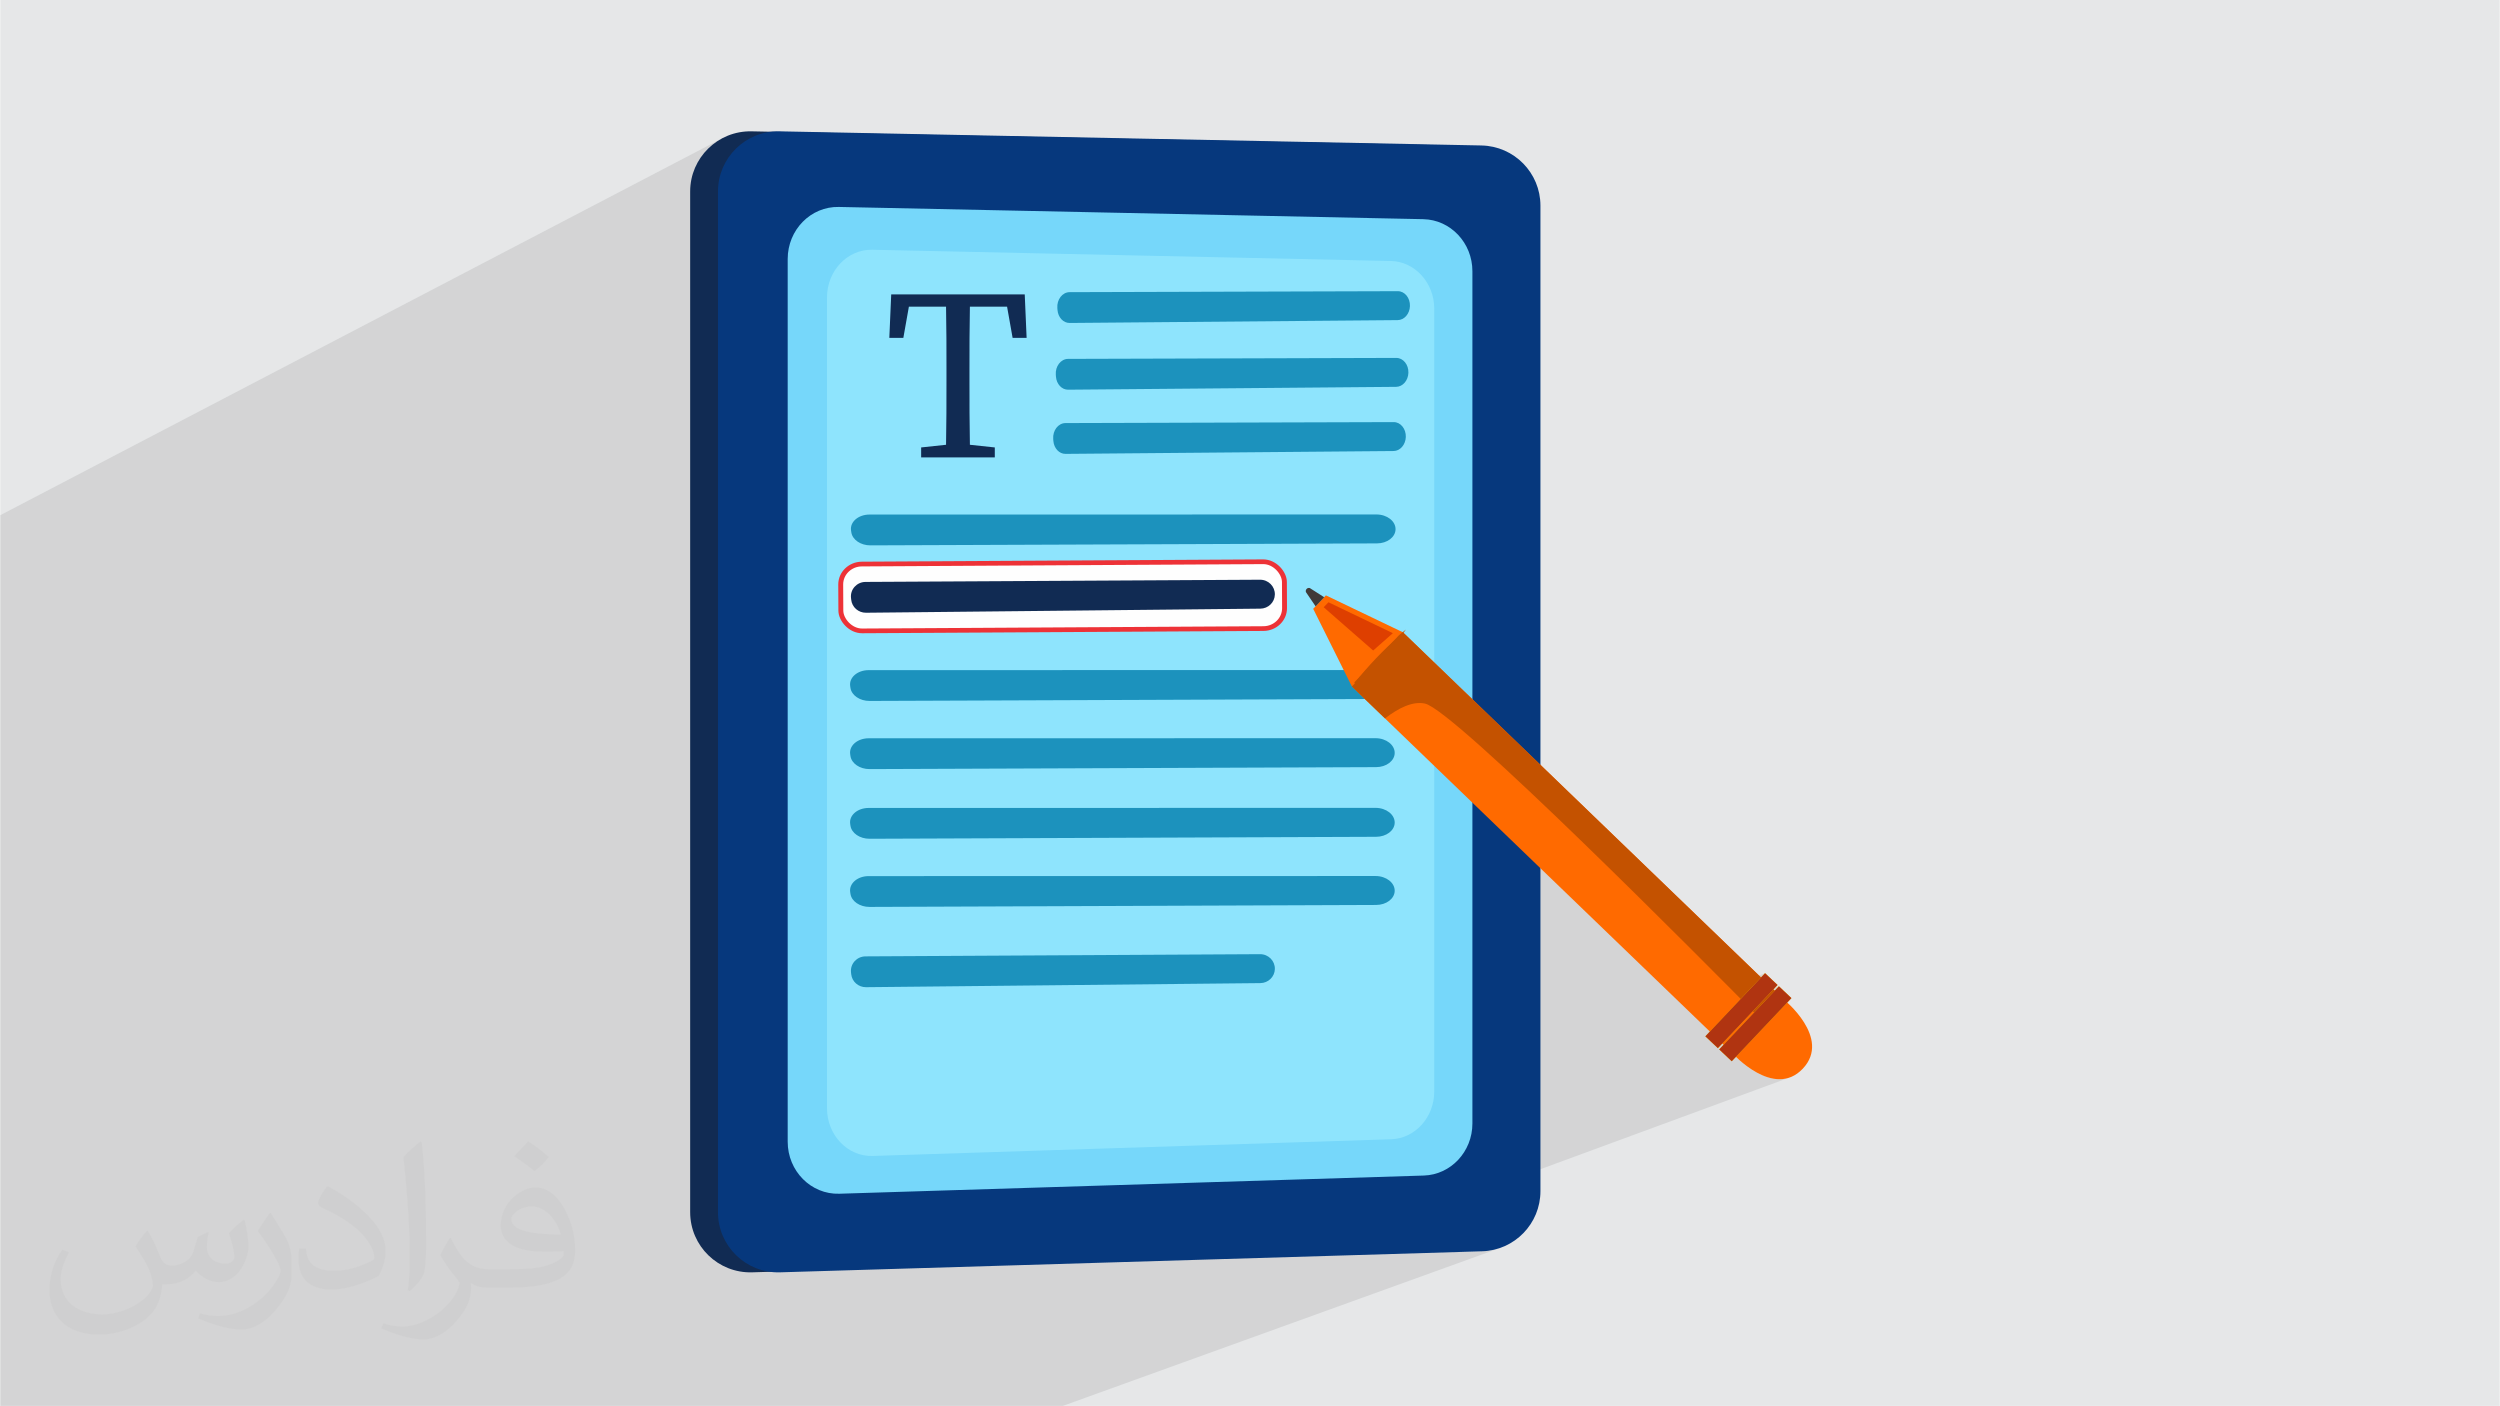 <?xml version="1.0" encoding="UTF-8"?>
<!DOCTYPE svg PUBLIC "-//W3C//DTD SVG 1.1//EN" "http://www.w3.org/Graphics/SVG/1.1/DTD/svg11.dtd">
<!-- Creator: CorelDRAW -->
<svg xmlns="http://www.w3.org/2000/svg" xml:space="preserve" width="3.704in" height="2.083in" version="1.1" style="shape-rendering:geometricPrecision; text-rendering:geometricPrecision; image-rendering:optimizeQuality; fill-rule:evenodd; clip-rule:evenodd"
viewBox="0 0 3700.41 2081.45"
 xmlns:xlink="http://www.w3.org/1999/xlink"
 xmlns:xodm="http://www.corel.com/coreldraw/odm/2003">
 <defs>
  <style type="text/css">
   <![CDATA[
    .str0 {stroke:#ED3237;stroke-width:6.94;stroke-miterlimit:2.613}
    .str1 {stroke:#C45200;stroke-width:3;stroke-miterlimit:10}
    .fil8 {fill:#FEFEFE}
    .fil0 {fill:#E6E7E8}
    .fil4 {fill:#06387D;fill-rule:nonzero}
    .fil3 {fill:#112B53;fill-rule:nonzero}
    .fil7 {fill:#1C92BD;fill-rule:nonzero}
    .fil14 {fill:#403A38;fill-rule:nonzero}
    .fil5 {fill:#76D7FA;fill-rule:nonzero}
    .fil6 {fill:#8EE4FD;fill-rule:nonzero}
    .fil13 {fill:#B03411;fill-rule:nonzero}
    .fil11 {fill:#C45200;fill-rule:nonzero}
    .fil10 {fill:#DE3F00;fill-rule:nonzero}
    .fil9 {fill:#FF6A00;fill-rule:nonzero}
    .fil12 {fill:#FFC800;fill-rule:nonzero}
    .fil2 {fill:#373435;fill-opacity:0.031}
    .fil1 {fill:#373435;fill-opacity:0.102}
   ]]>
  </style>
 </defs>
 <g id="Layer_x0020_1">
  <polygon class="fil0" points="-0,0 3700.41,0 3700.41,2081.45 -0,2081.45 "/>
  <polygon class="fil1" points="1164.39,2081.45 1132.12,2081.45 1125.91,2081.45 1098.95,2081.45 1067.12,2081.45 1040.7,2081.45 1020.94,2081.45 988.76,2081.45 925.4,2081.45 899.45,2081.45 644.98,2081.45 605.42,2081.45 446.18,2081.45 341.87,2081.45 303,2081.45 302.16,2081.45 298.6,2081.45 201.89,2081.45 196.26,2081.45 195,2081.45 -0,2081.45 -0,2076.85 -0,2074.56 -0,1995.94 -0,1989.07 -0,1986.68 -0,1970.33 -0,1967.7 -0,1952.89 -0,1932.45 -0,1929.93 -0,1925.3 -0,1903.19 -0,1900.7 -0,1890.85 -0,1871.94 -0,1871.86 -0,1871.79 -0,1869.34 -0,1868.9 -0,1862.49 -0,1862.1 -0,1859.81 -0,1853.59 -0,1846.47 -0,1844.15 -0,1837.93 -0,1833.87 -0,1833.46 -0,1831.27 -0,1826.77 -0,1799.92 -0,1771.36 -0,1768.68 -0,1755.45 -0,1752.36 -0,1752.18 -0,1752.17 -0,1750.4 -0,1742.19 -0,1726.92 -0,1724.11 -0,1722.93 -0,1712.62 -0,1707.63 -0,1706.98 -0,1704.93 -0,1685.31 -0,1678.21 -0,1675.53 -0,1662.42 -0,1616.05 -0,1599.04 -0,1597.82 -0,1587.09 -0,1584.4 -0,1571.39 -0,1519.75 -0,1518.48 -0,1454.74 -0,1452.75 -0,1442.5 -0,1436.69 -0,1435.39 -0,1425.37 -0,1409.03 -0,1408.51 -0,1384.08 -0,1381.53 -0,1379.62 -0,1376.93 -0,1369.66 -0,1366.87 -0,1364.09 -0,1356.84 -0,1354.4 -0,1339.14 -0,1326.34 -0,1323.72 -0,1322.68 -0,1310.55 -0,1301.8 -0,1299.24 -0,1284.67 -0,1240.24 -0,1239.76 -0,1232.63 -0,1223.9 -0,1223.77 -0,1215.59 -0,1213.04 -0,1198.53 -0,1179.29 -0,1155.43 -0,1153.66 -0,1144.54 -0,1140.01 -0,1115.83 -0,1087.94 -0,1015.93 -0,1008.81 -0,971.34 -0,927.6 -0,832 -0,812.44 -0,782.38 -0,762.74 1069.08,204.59 1061.58,209.01 1054.57,214.13 1048.1,219.88 1042.22,226.23 1036.97,233.13 1032.4,240.54 1029.39,246.68 1110.26,204.59 1102.76,209.01 1095.76,214.13 1089.29,219.88 1083.41,226.23 1078.16,233.13 1073.58,240.54 1069.74,248.4 1066.66,256.68 1064.41,265.32 1063.03,274.29 1062.55,283.53 1062.55,387.79 1205.48,315.18 1199.24,319 1193.4,323.42 1188.02,328.4 1183.12,333.89 1178.75,339.86 1174.94,346.26 1171.74,353.06 1169.18,360.22 1167.31,367.7 1166.15,375.45 1165.76,383.44 1165.76,424.64 1259.17,377.83 1265.03,374.9 1271.18,372.59 1277.6,370.94 1284.24,369.99 1291.06,369.76 2058.51,386.38 2065.14,386.88 2071.57,388.07 2077.76,389.9 2083.69,392.35 2089.33,395.38 2094.65,398.96 2099.61,403.04 2104.18,407.61 2108.33,412.62 2112.03,418.03 2115.25,423.82 2117.95,429.95 2120.1,436.38 2121.69,443.08 2122.66,450.02 2122.99,457.15 2122.99,1048.81 2129.47,1053.25 2139.53,1060.82 2151.04,1070.04 2163.91,1080.79 2178.02,1092.96 2193.26,1106.43 2209.52,1121.08 2226.69,1136.8 2244.66,1153.46 2263.32,1170.96 2282.56,1189.16 2302.28,1207.97 2322.36,1227.25 2342.68,1246.89 2363.15,1266.78 2383.64,1286.79 2404.06,1306.81 2424.28,1326.73 2444.21,1346.42 2463.73,1365.77 2482.72,1384.66 2501.09,1402.98 2518.71,1420.6 2535.49,1437.41 2551.31,1453.29 2559.1,1461.13 2612.74,1440.77 2576.71,1478.88 2578.61,1480.79 2633.24,1460.15 2600.86,1494.41 2640.32,1479.56 2609.57,1512.09 2612.12,1514.67 2604.39,1517.57 2564.64,1559.62 2567.27,1562.15 2567.1,1562.22 2567.34,1562.47 2570.55,1565.6 2574.84,1569.54 2580.1,1574 2586.22,1578.73 2593.06,1583.46 2600.53,1587.92 2608.5,1591.85 2616.86,1594.98 2625.49,1597.04 2634.27,1597.78 2643.09,1596.93 2651.84,1594.22 1931.95,1859.14 2152.57,1852.53 2161.48,1851.82 2170.11,1850.26 2178.43,1847.9 2163.13,1853.44 2193.76,1852.53 2202.67,1851.82 2211.3,1850.26 2219.62,1847.9 1573.05,2081.45 1560.59,2081.45 1533.77,2081.45 1521.27,2081.45 1327.82,2081.45 1200.5,2081.45 1191.32,2081.45 1190.46,2081.45 1172.87,2081.45 "/>
  <path class="fil2" d="M218.14 1822.21c7.07,10.82 11.66,21.13 16.14,32.47 3.33,6.66 5,19.04 20.61,19.04 4.57,0 11.14,-1.46 16.97,-4.68 6.55,-3.44 11.55,-8.64 14.16,-16.54l6.24 -21.02 15.19 -7.49 1.04 1.04c-2.08,8.01 -2.6,15.51 -2.6,21.44 0,17.69 15.08,24.35 27.16,24.35 7.07,0 13.43,-3.54 13.43,-9.89 0,-8.43 -3.54,-22.58 -8.12,-35.28 7.07,-7.07 14.16,-14.16 22.27,-19.88l1.25 0.73c3.54,14.89 5.51,29.76 5.51,39.54 0,9.68 -4.27,20.4 -7.8,27.48 -7.28,13.64 -20.19,24.67 -35.8,24.67 -11.76,0 -24.98,-6.03 -34.03,-16.85l-0.52 0c-8.53,10.41 -21.75,19.98 -42.88,19.98l-6.55 0c-0.94,13.95 -3.96,23.83 -8.53,32.68 -12.59,24.67 -49.95,41.94 -85.02,41.94 -48.92,0 -73.47,-28.2 -73.47,-65.77 0,-23.21 7.59,-44.75 19.25,-60.04l9.57 3.96c-7.28,13.95 -12.18,27.27 -12.18,39.96 0,35.18 28.62,51.93 61.61,51.93 30.49,0 68.38,-19.46 75.24,-42.04 -2.6,-24.56 -11.86,-36.12 -26.02,-58.7 4.27,-7.49 9.78,-14.99 16.65,-23l1.25 0 0 0 0 0 0 0 0 0 -0.03 -0.01 0 0zm563.45 -132.38c10.3,6.45 20.4,14.16 30.28,23 -5.51,7.59 -12.39,14.68 -20.92,20.92 -9.89,-8.01 -19.77,-14.78 -29.87,-22.06 6.86,-7.7 13.64,-15.19 20.5,-21.85l0 0 0 0 0 0 0 0 0.01 -0.01zm5.31 96.26c-16.65,0 -30.28,10.93 -30.28,18.94 0,17.48 33.3,22.79 73.06,22.58 -5,-20.4 -22.38,-41.52 -42.77,-41.52l0 0 0 0 0 0 -0.01 0 0 0zm-37.37 93.05c21.65,0 40.59,-0.63 55.05,-4.27 16.02,-4.06 29.66,-12.28 29.66,-17.79 0,-1.56 0,-3.23 -0.52,-4.79 -9.05,0.83 -19.35,0.83 -28.42,0.83 -29.34,0 -51.82,-6.66 -60.67,-23.11 -2.19,-4.57 -3.74,-9.68 -3.74,-15.51 0,-15.71 6.86,-31.43 18.94,-42.15 10.09,-8.84 21.23,-14.36 32.57,-14.36 20.5,0 36.74,16.45 48.18,42.46 6.24,14.05 10.51,30.39 10.51,50.99 0,13.74 -3.74,25.29 -12.28,33.93 -15.93,15.3 -45.17,21.13 -90.13,21.13l-20.29 0 0 0 -5.31 0c-11.14,0 -19.15,-1.98 -25.5,-6.86l-1.04 0c0.31,2.6 0.52,5.2 0.52,7.49 0,10.09 -3.33,23 -10.09,33.3 -19.98,29.76 -41.52,42.56 -60.26,42.56 -18.94,0 -42.15,-7.28 -62.96,-16.65l3.65 -7.28c6.77,2.81 16.14,4.79 29.03,4.79 33.82,0 78.16,-32.68 83.67,-64.42 -1.25,-2.6 -3.54,-6.03 -6.77,-9.57 -9.89,-11.76 -16.14,-21.65 -21.96,-31.95 5,-9.89 9.57,-17.79 13.84,-24.88l1.77 -0.21c14.47,29.34 27.57,46.31 56.82,46.31l4.57 0 0 0 21.13 0 0 0 0.01 0.01 -0 0zm-146.33 31.01c2.5,-13.53 2.71,-28.62 2.71,-42.88l0 -21.02c0,-39.24 -5,-96.26 -9.05,-133.21 7.07,-7.8 16.97,-16.76 24.77,-22.79l2.29 0.63c5.31,46.73 6.55,101.06 6.55,150.9 0,13.12 -0.52,26.02 -1.77,35.39 -0.73,11.76 -7.59,20.81 -22.27,34.45l-3.23 -1.46 0 0 0 0 0 0 0 0 0 -0.01 0 0zm-150.59 -61.92c0.73,18.42 9.78,33.1 41.31,33.1 19.67,0 36.32,-5.2 54.74,-14.05 3.33,-1.46 5.09,-3.44 5.09,-5.09 0,-11.55 -8.84,-26.85 -23.73,-40.79 -14.47,-13.12 -33.62,-24.56 -51.41,-32.26 -6.14,-2.6 -8.12,-5.42 -8.12,-8.01 0,-5.31 7.07,-16.45 12.8,-24.46l2.08 -0.21c20.4,10.72 43.29,26.65 60.26,44.44 15.41,16.23 24.88,32.78 24.88,50.78 0,13.32 -3.96,26.02 -10.51,37.56 -22.48,11.24 -46.42,19.88 -70.15,19.88 -28.72,0 -48.4,-13.53 -48.4,-45.27 0,-3.44 0,-8.74 1.25,-15.62l9.89 0 0 0 0 0 0 0 0 0 0.02 -0.01 -0 0zm-52.04 -52.25l17.79 28.82c6.55,10.72 12.7,22.38 12.7,40.79l0 23.63c0,18.94 -12.18,39.33 -31.84,59.53 -15.3,13.74 -28.93,19.56 -41.52,19.56 -18.73,0 -40.06,-5.83 -64.84,-16.54l2.81 -7.28c7.8,2.19 16.85,3.85 27.9,3.85 35.6,-0.21 72.01,-26.22 88.57,-57.97 1.98,-3.65 2.71,-6.97 2.71,-9.26 0,-3.74 -1.98,-7.8 -3.54,-11.45 -8.95,-17.17 -19.04,-32.78 -30.18,-47.15 5.83,-9.26 11.66,-18.11 17.91,-26.75l1.56 0.21 0 0 0 0 0 0 -0.01 0.02 0 -0z"/>
  <g id="_2863974776672">
   <path class="fil3" d="M2151.7 215.36l-1039.42 -20.93c-49.91,-1.01 -90.91,39.18 -90.91,89.1l0 1511.06c0,50.27 41.54,90.58 91.79,89.09l1039.42 -31.14c48.17,-1.44 86.45,-40.89 86.45,-89.07l0 -1458.99c0,-48.52 -38.82,-88.13 -87.33,-89.1z"/>
   <path class="fil4" d="M2192.89 215.36l-1039.43 -20.93c-49.91,-1.01 -90.91,39.18 -90.91,89.1l0 1511.06c0,50.27 41.54,90.58 91.78,89.09l1039.43 -31.14c48.15,-1.44 86.45,-40.89 86.45,-89.07l0 -1458.99c0,-48.52 -38.82,-88.13 -87.32,-89.1z"/>
   <path class="fil5" d="M2106.79 324.49l-865.34 -18.1c-41.56,-0.87 -75.69,33.88 -75.69,77.06l0 1306.83c0,43.47 34.59,78.34 76.42,77.04l865.33 -26.92c40.09,-1.25 71.97,-35.37 71.97,-77.04l0 -1261.8c0,-41.96 -32.31,-76.21 -72.69,-77.06z"/>
   <path class="fil6" d="M2058.51 386.38l-767.45 -16.63c-36.85,-0.8 -67.12,31.12 -67.12,70.77l0 1200.13c0,39.92 30.68,71.94 67.77,70.74l767.44 -24.73c35.56,-1.14 63.84,-32.48 63.84,-70.75l0 -1158.77c0,-38.54 -28.67,-69.99 -64.47,-70.77z"/>
   <path class="fil7" d="M2066.76 529.88c-81.09,0.27 -402.24,1.32 -485.9,1.45 -10.69,0.02 -19.12,10.94 -18.16,23.53l0.21 2.79c0.83,11.01 8.63,19.37 17.98,19.29l485.68 -4.23c9.74,-0.09 17.75,-9.27 18.14,-20.78 0.41,-12.1 -7.71,-22.08 -17.94,-22.05z"/>
   <path class="fil7" d="M2069.05 431.09c-81.1,0.27 -402.24,1.31 -485.91,1.45 -10.69,0.02 -19.12,10.94 -18.16,23.53l0.21 2.79c0.83,11.01 8.63,19.37 17.98,19.29l485.69 -4.23c9.73,-0.09 17.74,-9.26 18.14,-20.78 0.4,-12.09 -7.72,-22.08 -17.94,-22.05z"/>
   <path class="fil7" d="M2062.94 624.92c-81.1,0.27 -402.24,1.31 -485.91,1.44 -10.69,0.02 -19.12,10.94 -18.17,23.54l0.22 2.78c0.83,11.01 8.63,19.37 17.98,19.29l485.69 -4.23c9.74,-0.09 17.74,-9.27 18.14,-20.78 0.41,-12.09 -7.71,-22.08 -17.94,-22.04z"/>
   <path class="fil7" d="M2036.08 992c-125.25,0.04 -621.22,0.22 -750.41,0.13 -16.52,-0 -29.23,10.9 -27.4,23.49l0.41 2.79c1.6,11.01 13.88,19.4 28.33,19.34l749.99 -2.91c15.04,-0.06 27.15,-9.22 27.42,-20.74 0.28,-12.1 -12.54,-22.11 -28.34,-22.1z"/>
   <path class="fil3" d="M1400.83 547.62l0 17.75c0,31.43 -0.01,62.6 -0.63,93.12l-36.85 3.94 0 14.7 36.39 0 36.22 0 36.42 0 0 -14.7 -36.86 -3.93c-0.63,-31.01 -0.64,-62.2 -0.64,-93.14l0 -17.74c0,-31.59 0.01,-62.93 0.64,-93.6l55.03 0 8.2 46.17 20.73 0 -2.78 -64.33 -12.29 0 -17.08 0 -51.37 0 -36.22 0 -51.35 0 -16.36 0 -7.11 0 -5.9 0 -2.8 64.33 20.76 0 8.2 -46.17 55.01 0c0.63,31.17 0.64,62.5 0.64,93.6z"/>
   <path class="fil7" d="M2036.08 1092.9c-125.25,0.04 -621.22,0.22 -750.41,0.13 -16.52,-0.01 -29.23,10.9 -27.4,23.49l0.41 2.79c1.6,11.02 13.88,19.4 28.33,19.34l749.99 -2.91c15.04,-0.06 27.15,-9.22 27.42,-20.74 0.28,-12.1 -12.54,-22.11 -28.34,-22.1z"/>
   <path class="fil7" d="M2036.08 1196.04c-125.25,0.04 -621.22,0.22 -750.41,0.13 -16.52,-0.01 -29.23,10.9 -27.4,23.49l0.41 2.79c1.6,11.02 13.88,19.4 28.33,19.34l749.99 -2.91c15.04,-0.06 27.15,-9.22 27.42,-20.74 0.28,-12.1 -12.54,-22.11 -28.34,-22.1z"/>
   <path class="fil7" d="M2036.08 1296.95c-125.25,0.04 -621.22,0.22 -750.41,0.13 -16.52,-0.01 -29.23,10.9 -27.4,23.49l0.41 2.79c1.6,11.02 13.88,19.4 28.33,19.34l749.99 -2.91c15.04,-0.06 27.15,-9.22 27.42,-20.74 0.28,-12.1 -12.54,-22.11 -28.34,-22.1z"/>
   <path class="fil7" d="M1865.09 1412.65c-97.48,0.57 -483.55,2.82 -584.12,3.27 -12.85,0.06 -22.82,11.02 -21.48,23.61l0.3 2.78c1.17,11.01 10.67,19.34 21.92,19.23l583.82 -6.05c11.71,-0.13 21.2,-9.33 21.48,-20.85 0.3,-12.1 -9.61,-22.06 -21.91,-21.99z"/>
   <rect class="fil8 str0" transform="matrix(1.047 -0.006 0.005 1.006 1244.12 835.263)" width="627.4" height="98.36" rx="29.97" ry="29.97"/>
   <path class="fil7" d="M2037.35 761.67c-125.24,0.05 -621.22,0.23 -750.41,0.13 -16.52,-0.01 -29.23,10.9 -27.4,23.49l0.41 2.79c1.6,11.01 13.89,19.4 28.33,19.34l749.99 -2.92c15.04,-0.06 27.15,-9.22 27.42,-20.73 0.28,-12.1 -12.54,-22.11 -28.34,-22.11z"/>
   <path class="fil3" d="M1865.09 858.27c-97.48,0.57 -483.55,2.82 -584.12,3.27 -12.85,0.06 -22.82,11.02 -21.48,23.61l0.3 2.78c1.17,11.01 10.67,19.34 21.92,19.23l583.82 -6.05c11.71,-0.13 21.2,-9.34 21.48,-20.85 0.3,-12.1 -9.61,-22.06 -21.91,-21.99z"/>
   <g>
    <path class="fil9" d="M2640.32 1479.56l-75.7 80.08c0,0 61.08,67.92 104.01,22.51 42.93,-45.42 -28.31,-102.58 -28.31,-102.58z"/>
    <polygon class="fil9" points="2076.77,936.21 2076.7,936.17 1962.6,881.45 1962.58,881.43 1943.76,901.34 2001,1016.3 2000.99,1016.39 2001.12,1016.42 2050.07,1063.62 2567.27,1562.15 2612.12,1514.67 2643,1482.03 2076.77,936.27 "/>
    <polygon class="fil10" points="1959.26,899 2032.56,963.07 2061.7,937.41 1966.36,891.66 "/>
    <path class="fil11" d="M2076.77 936.21l-75.78 80.18 0.13 0.04 48.95 47.19c19.57,-15.16 40.84,-25.91 59.12,-22 43.47,9.33 411.53,380.4 502.93,473.06l30.88 -32.64 -566.23 -545.77 0 -0.06z"/>
    <polygon class="fil12" points="2544.85,1553.66 2563.4,1571.2 2651.79,1477.69 2633.24,1460.15 "/>
    <polygon class="fil13" points="2544.85,1553.66 2563.4,1571.2 2651.79,1477.69 2633.24,1460.15 "/>
    <polygon class="fil12" points="2524.33,1534.28 2542.9,1551.81 2631.28,1458.3 2612.74,1440.77 "/>
    <polygon class="fil13" points="2524.33,1534.28 2542.9,1551.81 2631.28,1458.3 2612.74,1440.77 "/>
    <path class="fil14" d="M1933.02 876.62l14.32 21.08 12.74 -13.48 -21.34 -13.62c-3.64,-1.04 -6.95,2.43 -5.73,6.02z"/>
    <path class="fil11" d="M2005.13 1011.66c4.88,-6.69 10.14,-13.03 15.51,-19.25 5.39,-6.21 10.92,-12.27 16.6,-18.21 5.67,-5.94 11.47,-11.76 17.42,-17.44 5.57,-5.29 11.24,-10.49 17.24,-15.39l-65.43 69.21c-0.44,0.37 -0.89,0.72 -1.34,1.08z"/>
    <path class="fil11 str1" d="M2006.47 1010.58l65.43 -69.21c0.41,-0.34 0.83,-0.68 1.25,-1.02 -4.88,6.69 -10.14,13.03 -15.51,19.25 -5.39,6.21 -10.93,12.27 -16.6,18.22 -5.66,5.95 -11.47,11.76 -17.41,17.44 -5.55,5.27 -11.19,10.45 -17.16,15.32z"/>
   </g>
  </g>
 </g>
</svg>
